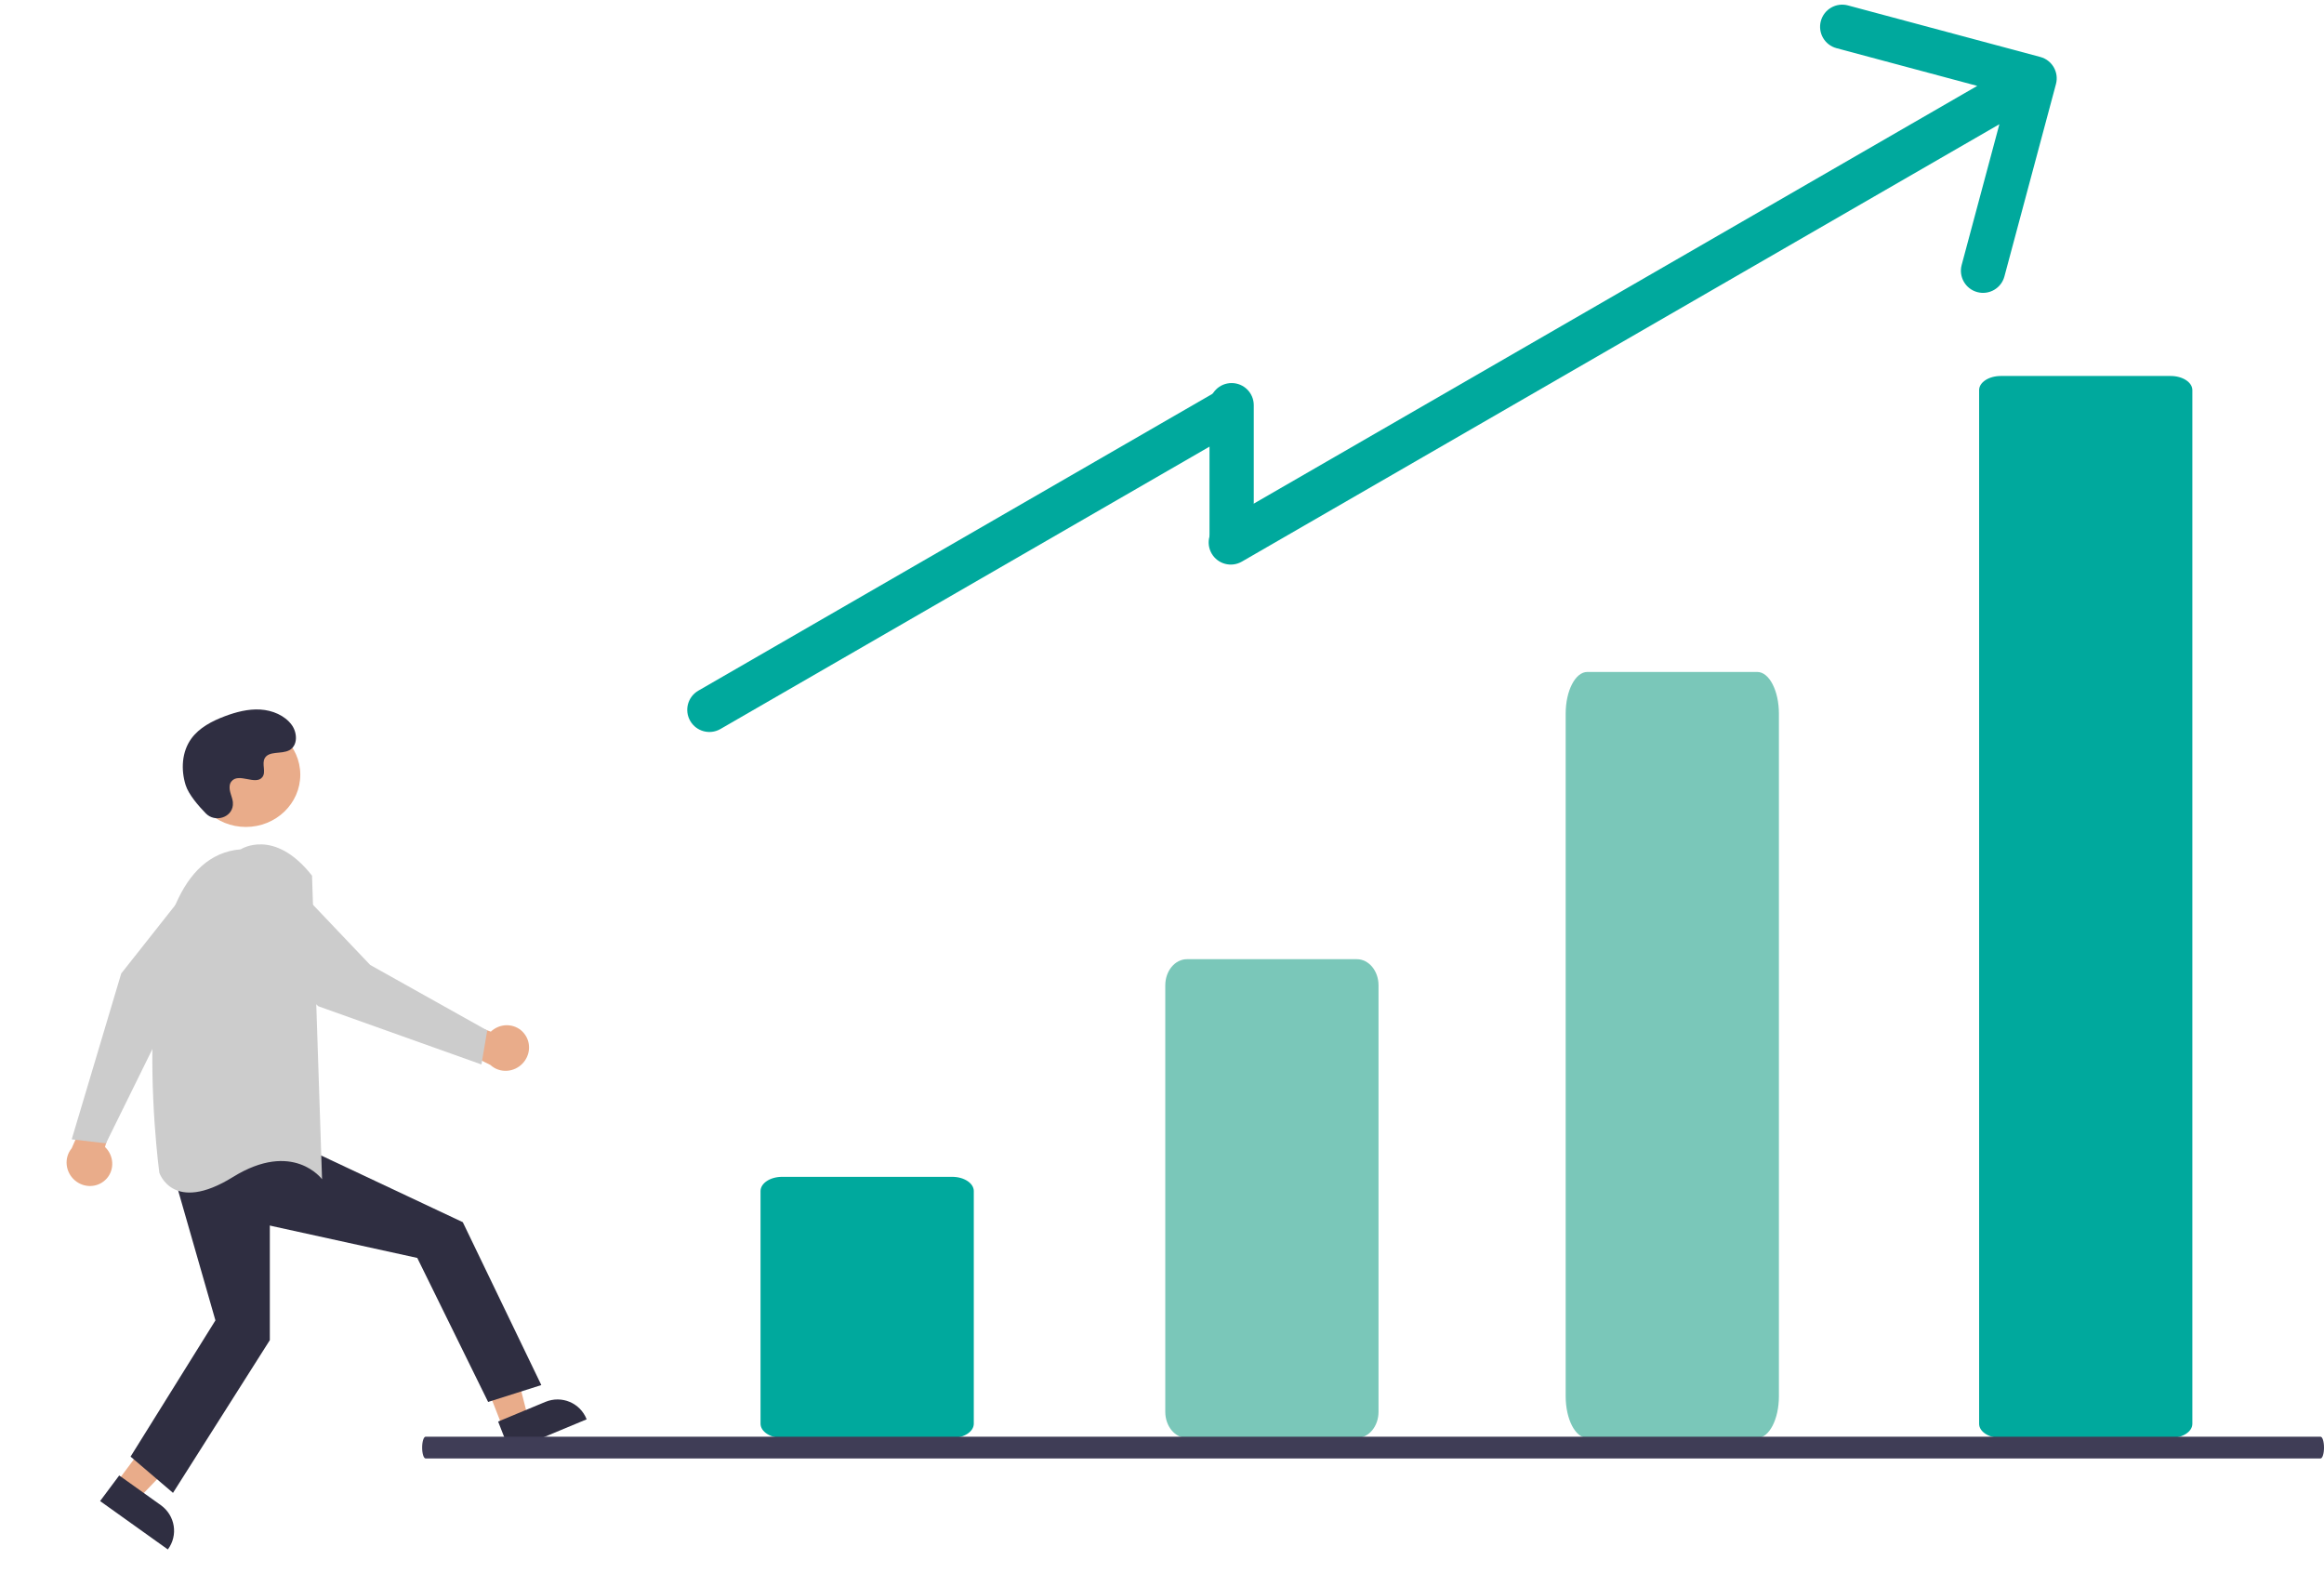 <svg width="334" height="226" viewBox="0 0 334 226" fill="none" xmlns="http://www.w3.org/2000/svg">
<path d="M136.838 206.646H112.415C110.696 206.646 109.303 205.728 109.303 204.596V171.168C109.303 170.036 110.696 169.118 112.415 169.118H136.838C138.557 169.118 139.951 170.036 139.951 171.168V204.596C139.951 205.728 138.557 206.646 136.838 206.646Z" fill="#00A99D"/>
<path d="M195.006 206.646H170.584C168.865 206.646 167.471 204.964 167.471 202.888V141.603C167.471 139.527 168.865 137.844 170.584 137.844H195.006C196.726 137.844 198.119 139.527 198.119 141.603V202.888C198.119 204.964 196.726 206.646 195.006 206.646Z" fill="#7AC7B9"/>
<path d="M252.549 206.646H228.127C226.408 206.646 225.014 203.954 225.014 200.633V102.576C225.014 99.255 226.408 96.564 228.127 96.564H252.549C254.269 96.564 255.662 99.255 255.662 102.576V200.633C255.662 203.954 254.269 206.646 252.549 206.646Z" fill="#7AC7B9"/>
<path d="M311.969 206.646H287.546C285.827 206.646 284.434 205.736 284.434 204.613V56.065C284.434 54.942 285.827 54.032 287.546 54.032H311.969C313.688 54.032 315.082 54.942 315.082 56.065V204.613C315.082 205.736 313.688 206.646 311.969 206.646Z" fill="#00A99D"/>
<path d="M75.505 148.761C74.535 147.273 72.516 146.885 70.994 147.893C70.832 148.002 70.678 148.12 70.537 148.254L59.319 144.133L61.228 148.388L70.483 153.046C71.798 154.255 73.877 154.146 75.129 152.802C76.176 151.679 76.33 150.008 75.507 148.764L75.505 148.761Z" fill="#E9AC8A"/>
<path d="M14.841 169.813C16.276 168.766 16.558 166.729 15.472 165.262C15.354 165.106 15.227 164.959 15.087 164.825L18.614 153.406L14.464 155.536L10.299 165.022C9.16 166.399 9.378 168.47 10.786 169.649C11.962 170.636 13.639 170.702 14.838 169.815L14.841 169.813Z" fill="#E9AC8A"/>
<path d="M16.888 212.871L20.093 215.161L30.648 204.155L25.915 200.775L16.888 212.871Z" fill="#E9AC8A"/>
<path d="M24.121 222.667L14.386 215.713L17.132 212.034L23.108 216.3C25.185 217.785 25.638 220.634 24.124 222.667H24.121Z" fill="#2F2E41"/>
<path d="M72.172 204.937L75.809 203.424L72.038 188.649L66.668 190.883L72.172 204.937Z" fill="#E9AC8A"/>
<path d="M84.31 203.968L73.264 208.562L71.59 204.287L78.369 201.466C80.727 200.486 83.386 201.606 84.312 203.965L84.31 203.968Z" fill="#2F2E41"/>
<path d="M24.706 167.959L30.961 189.748L18.764 209.325L24.863 214.536L38.779 192.589V165.749L24.706 167.959Z" fill="#2F2E41"/>
<path d="M27.521 173.656L59.97 180.773L70.152 201.47L77.797 199.044L66.512 175.636L34.401 160.521L27.521 173.656Z" fill="#2F2E41"/>
<path d="M35.339 118.839C39.657 118.839 43.157 115.478 43.157 111.333C43.157 107.188 39.657 103.828 35.339 103.828C31.021 103.828 27.52 107.188 27.52 111.333C27.52 115.478 31.021 118.839 35.339 118.839Z" fill="#E9AC8A"/>
<path d="M32.598 124.2C34.849 122.475 38.045 122.727 40 124.783L53.202 138.669L70.023 148.085L69.193 152.97L45.765 144.613L32.312 132.781C30.007 130.755 29.78 127.245 31.804 124.942C32.044 124.67 32.31 124.421 32.598 124.2Z" fill="#CCCCCC"/>
<path d="M34.591 122.055C34.591 122.055 39.397 118.905 44.843 125.835L46.285 169.466C46.285 169.466 42.12 163.796 33.47 169.151C24.819 174.507 22.897 168.521 22.897 168.521C22.897 168.521 16.81 123.473 34.591 122.055Z" fill="#CCCCCC"/>
<path d="M37.117 125.676C38.958 127.834 38.874 131.038 36.923 133.099L23.749 147.011L15.229 164.303L10.306 163.731L17.423 139.896L28.533 125.841C30.435 123.433 33.928 123.022 36.335 124.923C36.618 125.147 36.881 125.401 37.117 125.676Z" fill="#CCCCCC"/>
<path d="M29.59 116.902C30.89 118.233 33.298 117.518 33.469 115.701C33.482 115.561 33.482 115.418 33.469 115.278C33.382 114.472 32.897 113.741 33.013 112.892C33.039 112.68 33.12 112.478 33.252 112.307C34.287 110.976 36.714 112.904 37.691 111.697C38.288 110.957 37.587 109.794 38.046 108.966C38.654 107.874 40.448 108.412 41.573 107.815C42.827 107.149 42.749 105.302 41.925 104.175C40.92 102.804 39.155 102.073 37.416 101.967C35.677 101.861 33.944 102.315 32.318 102.925C30.473 103.619 28.64 104.574 27.502 106.138C26.118 108.039 25.986 110.596 26.678 112.817C27.098 114.17 28.533 115.822 29.593 116.908L29.59 116.902Z" fill="#2F2E41"/>
<path d="M333.508 209.592H61.167C60.889 209.592 60.666 208.882 60.67 208.015C60.67 207.161 60.894 206.464 61.167 206.464H333.503C333.781 206.464 334.004 207.174 334 208.041C334 208.895 333.777 209.592 333.503 209.592H333.508Z" fill="#3F3D56"/>
<path d="M175.297 75.199C173.776 76.077 173.255 78.022 174.133 79.543C175.011 81.065 176.956 81.586 178.477 80.708L175.297 75.199ZM295.478 12.082C295.933 10.385 294.926 8.641 293.229 8.186L265.582 0.778C263.885 0.324 262.141 1.33 261.687 3.027C261.232 4.724 262.239 6.468 263.935 6.922L288.511 13.507L281.926 38.083C281.472 39.78 282.478 41.524 284.175 41.978C285.872 42.433 287.615 41.426 288.07 39.729L295.478 12.082ZM178.477 80.708L293.996 14.013L290.816 8.504L175.297 75.199L178.477 80.708Z" fill="#00A99D"/>
<path d="M100.361 99.256C98.84 100.134 98.319 102.079 99.197 103.6C100.075 105.121 102.02 105.642 103.541 104.764L100.361 99.256ZM103.541 104.764L179.373 60.983L176.193 55.474L100.361 99.256L103.541 104.764Z" fill="#00A99D"/>
<path d="M180.188 58.228C180.188 56.472 178.764 55.048 177.007 55.048C175.251 55.048 173.827 56.472 173.827 58.228L180.188 58.228ZM173.827 58.228L173.827 78.243L180.188 78.243L180.188 58.228L173.827 58.228Z" fill="#00A99D"/>
</svg>
